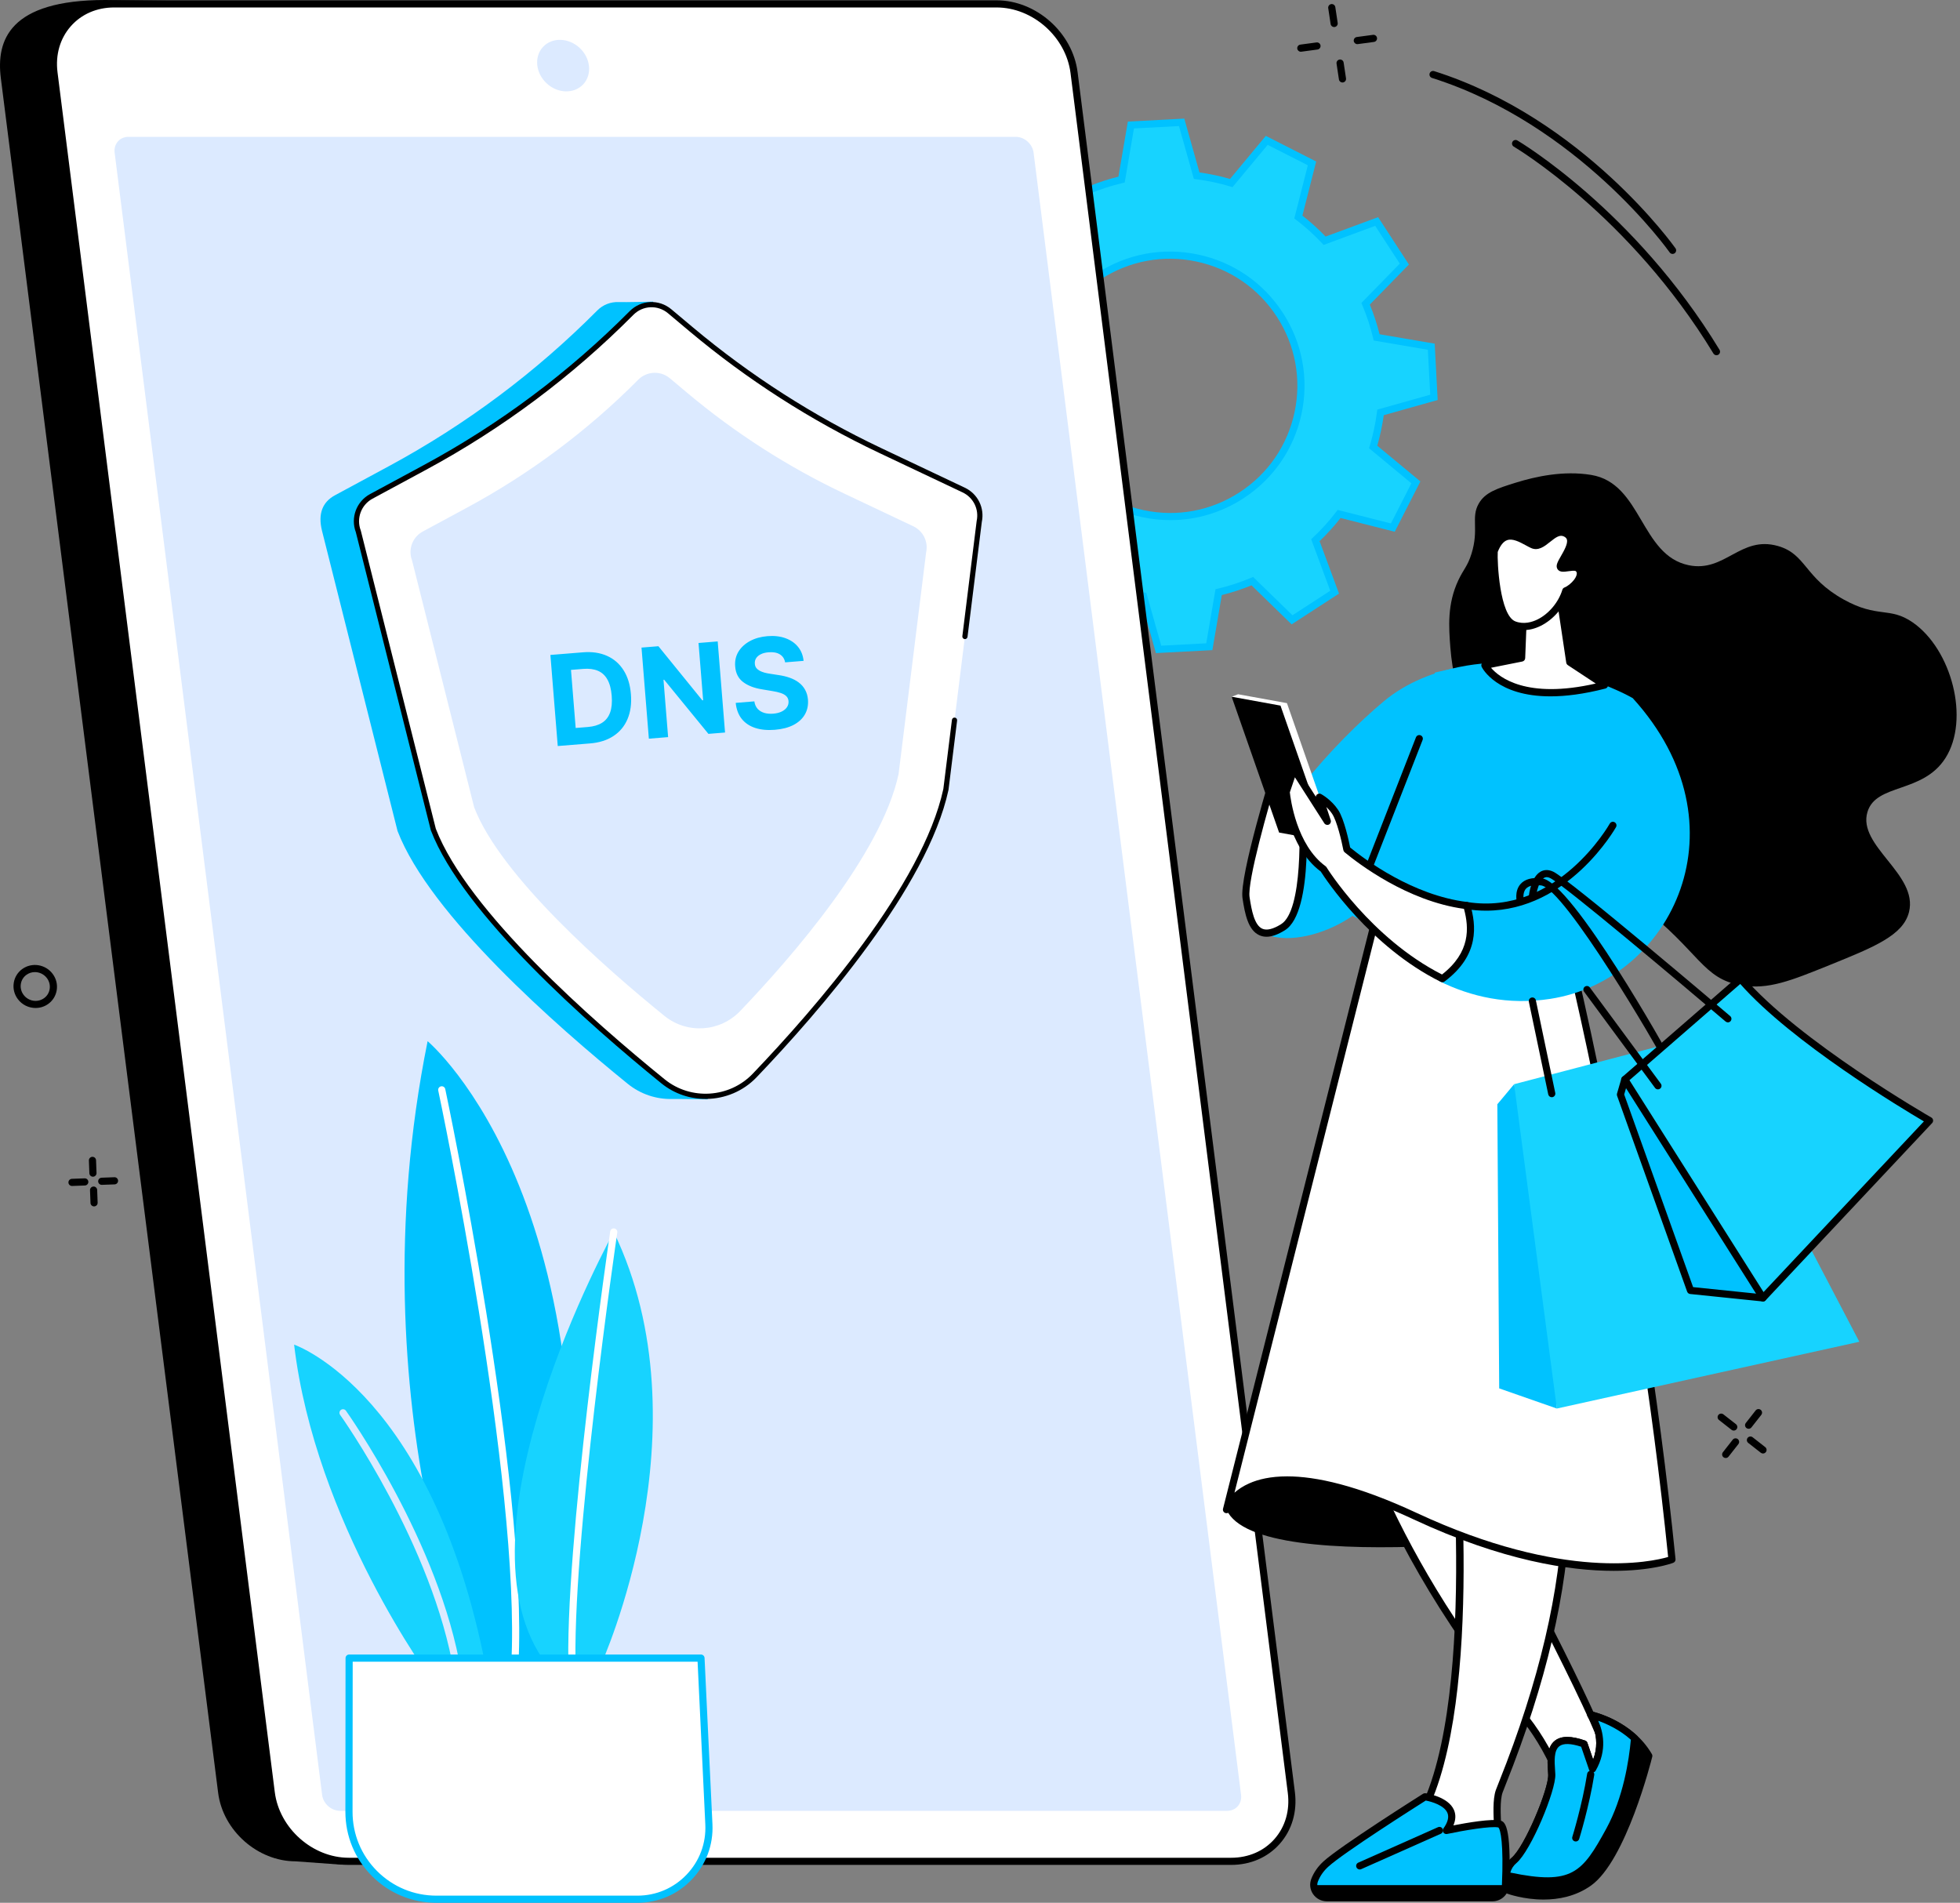 <svg width="546" height="530" viewBox="0 0 546 530" fill="none" xmlns="http://www.w3.org/2000/svg">
<rect x="0" y="0" width="546" height="530" fill="#808080" stroke="none"/>
<g clip-path="url(#clip0_204_16985)">
<path d="M260.701 141.399L268.413 153.254L282.914 147.894C285.193 150.322 287.637 152.524 290.234 154.494L286.428 169.44L299.042 175.855L308.92 163.974C312.068 164.923 315.29 165.599 318.552 166.017L322.743 180.884L336.879 180.141L339.476 164.943C342.651 164.2 345.78 163.171 348.848 161.878L359.922 172.658L371.792 164.956L366.425 150.474C368.856 148.199 371.061 145.758 373.034 143.164L388 146.965L394.423 134.367L382.526 124.503C383.476 121.359 384.161 118.141 384.572 114.884L399.458 110.698L398.714 96.581L383.496 93.988C382.752 90.817 381.723 87.692 380.427 84.627L391.222 73.569L383.51 61.714L369.009 67.074C366.73 64.646 364.286 62.444 361.689 60.474L365.495 45.528L352.881 39.113L343.003 50.994C339.854 50.045 336.633 49.362 333.371 48.951L329.18 34.084L315.044 34.828L312.447 50.026C309.272 50.769 306.143 51.797 303.074 53.09L292.001 42.31L280.118 50.012L285.485 64.494C283.054 66.769 280.848 69.21 278.875 71.804L263.91 68.003L257.486 80.601L269.383 90.465C268.433 93.609 267.749 96.827 267.337 100.084L252.451 104.27L253.195 118.387L268.413 120.98C269.157 124.151 270.187 127.276 271.482 130.341L260.701 141.399ZM306.097 76.965C322.969 66.013 345.54 70.796 356.507 87.646C367.474 104.496 362.685 127.037 345.813 137.99C328.941 148.942 306.369 144.159 295.402 127.309C284.435 110.453 289.225 87.918 306.097 76.965Z" fill="#17D3FF"/>
<path d="M322.006 181.912L317.775 166.913C314.905 166.515 312.049 165.911 309.266 165.108L299.302 177.102L285.266 169.964L289.105 154.886C286.847 153.134 284.675 151.171 282.642 149.054L268.015 154.461L259.433 141.273L270.32 130.115C269.211 127.402 268.301 124.629 267.61 121.849L252.252 119.229L251.422 103.527L266.441 99.301C266.839 96.435 267.444 93.583 268.248 90.803L256.238 80.853L263.385 66.835L278.484 70.67C280.237 68.414 282.197 66.245 284.323 64.215L278.909 49.607L292.114 41.036L303.287 51.909C306.004 50.801 308.781 49.893 311.564 49.203L314.188 33.865L329.911 33.036L334.142 48.035C337.012 48.433 339.868 49.037 342.651 49.84L352.615 37.846L366.651 44.984L362.812 60.062C365.07 61.813 367.242 63.77 369.275 65.893L383.902 60.487L392.484 73.675L381.597 84.833C382.713 87.553 383.623 90.326 384.307 93.099L399.665 95.719L400.495 111.421L385.476 115.647C385.077 118.513 384.473 121.358 383.669 124.145L395.679 134.095L388.538 148.112L373.44 144.278C371.679 146.54 369.72 148.703 367.601 150.733L373.015 165.34L359.809 173.911L348.636 163.039C345.919 164.146 343.143 165.055 340.36 165.745L337.736 181.082L322.006 181.912ZM308.575 162.826L309.206 163.019C312.295 163.947 315.476 164.624 318.678 165.029L319.336 165.115L323.487 179.849L336.029 179.185L338.606 164.12L339.25 163.967C342.346 163.238 345.448 162.229 348.464 160.955L349.075 160.697L360.048 171.377L370.577 164.544L365.256 150.189L365.741 149.738C368.126 147.502 370.311 145.081 372.237 142.553L372.636 142.029L387.469 145.797L393.168 134.619L381.378 124.841L381.57 124.211C382.5 121.126 383.178 117.942 383.583 114.751L383.669 114.094L398.422 109.942L397.758 97.417L382.673 94.843L382.52 94.2C381.796 91.115 380.78 88.017 379.504 84.999L379.245 84.388L389.94 73.429L383.091 62.908L368.723 68.222L368.272 67.737C366.026 65.349 363.609 63.167 361.078 61.25L360.553 60.852L364.326 46.038L353.133 40.347L343.342 52.128L342.711 51.936C339.622 51.007 336.44 50.33 333.239 49.926L332.581 49.846L328.429 35.112L315.888 35.776L313.311 50.841L312.667 50.994C309.571 51.717 306.469 52.732 303.453 54.005L302.842 54.264L291.869 43.584L281.34 50.417L286.661 64.772L286.176 65.223C283.785 67.466 281.599 69.88 279.679 72.408L279.281 72.932L264.448 69.164L258.749 80.342L270.539 90.12L270.347 90.75C269.417 93.835 268.739 97.019 268.334 100.21L268.248 100.867L253.494 105.019L254.159 117.544L269.244 120.118L269.397 120.761C270.127 123.853 271.137 126.951 272.412 129.962L272.672 130.573L261.977 141.532L268.825 152.053L283.2 146.739L283.652 147.224C285.897 149.612 288.315 151.794 290.846 153.711L291.37 154.109L287.597 168.923L298.79 174.614L308.575 162.826ZM326.031 144.875C323.421 144.875 320.797 144.603 318.187 144.046C308.409 141.976 300.019 136.218 294.572 127.846C289.125 119.474 287.265 109.484 289.338 99.712C291.417 89.941 297.176 81.569 305.559 76.123C313.942 70.683 323.946 68.825 333.73 70.895C343.508 72.965 351.898 78.723 357.345 87.095C362.792 95.467 364.652 105.457 362.579 115.229C360.5 125 354.741 133.372 346.358 138.819C340.213 142.812 333.192 144.875 326.031 144.875ZM306.642 77.801C298.704 82.955 293.25 90.883 291.284 100.13C289.318 109.378 291.078 118.838 296.239 126.765C301.401 134.692 309.339 140.139 318.598 142.102C327.858 144.066 337.331 142.308 345.268 137.153C353.206 131.999 358.66 124.072 360.626 114.824C362.592 105.577 360.832 96.117 355.671 88.189C350.509 80.262 342.572 74.816 333.312 72.852C324.052 70.888 314.58 72.647 306.642 77.801Z" fill="#00C2FF"/>
<path d="M82.368 518.451L94.942 519.366L328.184 518.451C338.779 518.451 346.278 509.9 344.943 499.359L284.416 21.819C283.08 11.271 273.409 2.726 262.814 2.726L29.333 0C2.537 0 -1.103 11.271 0.239 21.819L60.766 499.359C62.101 509.9 71.773 518.451 82.368 518.451Z" fill="black"/>
<path d="M97.154 518.451H342.97C353.565 518.451 361.064 509.873 359.729 499.299L299.209 20.24C297.873 9.659 288.202 1.088 277.607 1.088H31.791C21.196 1.088 13.697 9.665 15.032 20.24L75.559 499.299C76.894 509.873 86.566 518.451 97.154 518.451Z" fill="white"/>
<path d="M342.976 519.446H97.154C86.094 519.446 75.957 510.464 74.562 499.418L14.042 20.359C13.357 14.926 14.845 9.818 18.233 5.977C21.588 2.176 26.404 0.086 31.784 0.086H277.6C288.66 0.086 298.796 9.069 300.191 20.114L360.719 499.173C361.403 504.606 359.915 509.714 356.52 513.555C353.173 517.349 348.357 519.446 342.976 519.446ZM31.791 2.077C26.988 2.077 22.704 3.927 19.734 7.297C16.725 10.707 15.41 15.258 16.021 20.114L76.548 499.173C77.824 509.256 87.07 517.456 97.16 517.456H342.976C347.779 517.456 352.063 515.605 355.032 512.235C358.042 508.825 359.357 504.274 358.746 499.418L298.218 20.359C296.943 10.276 287.697 2.077 277.606 2.077H31.791Z" fill="black"/>
<path d="M345.726 499.956L287.929 42.536C287.623 40.095 285.385 38.111 282.94 38.111H35.803C33.358 38.111 31.625 40.088 31.937 42.536L89.734 499.956C90.04 502.397 92.278 504.381 94.722 504.381H341.86C344.305 504.374 346.032 502.397 345.726 499.956Z" fill="#DCEAFF"/>
<path d="M162.451 23.506C165.003 20.792 164.573 16.25 161.493 13.361C158.412 10.472 153.846 10.33 151.294 13.044C148.743 15.757 149.172 20.299 152.253 23.188C155.334 26.077 159.9 26.219 162.451 23.506Z" fill="#DCEAFF"/>
<path d="M259.643 136.164L236.219 125.074C217.158 116.047 199.326 104.621 183.164 91.07L181.922 84.015C181.922 84.015 174.034 84.213 172.348 84.14C170.192 84.049 168.01 84.835 166.382 86.475C149.288 103.68 129.756 118.28 108.418 129.798L93.317 137.951C89.809 139.845 88.553 143.116 89.684 147.772L110.746 231.471C119.732 254.844 155.02 285.791 174.868 301.88C178.478 304.806 182.859 306.197 187.201 306.112C189.127 306.075 197.102 306.214 197.102 306.214C197.102 306.214 198.744 302.831 200.944 300.53C218.32 282.372 248.764 247.454 254.654 220.216L264.003 145.006C264.781 141.403 262.972 137.744 259.643 136.164Z" fill="#00C2FF"/>
<path d="M268.463 136.495L245.22 125.489C226.304 116.533 208.614 105.197 192.579 91.751L186.558 86.704C183.428 84.081 178.807 84.291 175.924 87.188C158.964 104.26 139.585 118.743 118.41 130.176L103.429 138.264C99.945 140.143 98.402 144.313 99.824 148.007L120.717 231.055C129.632 254.245 165.023 285.239 184.72 301.204C192.345 307.385 203.431 306.668 210.215 299.576C227.458 281.556 257.663 246.917 263.504 219.889L272.784 145.265C273.556 141.691 271.762 138.056 268.463 136.495Z" fill="white"/>
<path d="M254.42 146.589L235.174 137.477C219.514 130.063 204.868 120.674 191.586 109.542L186.604 105.362C184.012 103.186 180.185 103.361 177.798 105.762C163.754 119.898 147.71 131.888 130.177 141.353L117.771 148.049C114.889 149.605 113.611 153.06 114.787 156.118L132.09 224.877C139.472 244.08 168.775 269.742 185.083 282.957C191.395 288.072 200.575 287.483 206.191 281.609C220.466 266.69 245.478 238.007 250.314 215.63L257.994 153.844C258.639 150.891 257.154 147.881 254.42 146.589Z" fill="#DCEAFF"/>
<path d="M164.368 207.072L155.374 207.798L153.325 182.427L162.393 181.694C164.945 181.488 167.183 181.819 169.107 182.686C171.03 183.544 172.564 184.88 173.708 186.691C174.86 188.501 175.542 190.724 175.755 193.359C175.968 196.002 175.652 198.313 174.806 200.294C173.969 202.273 172.662 203.846 170.885 205.012C169.117 206.177 166.945 206.864 164.368 207.072ZM160.367 202.769L163.774 202.494C165.36 202.366 166.671 201.977 167.707 201.328C168.752 200.67 169.498 199.725 169.947 198.491C170.404 197.249 170.556 195.682 170.403 193.791C170.252 191.916 169.851 190.406 169.202 189.262C168.561 188.117 167.676 187.307 166.549 186.833C165.422 186.358 164.065 186.185 162.48 186.313L159.06 186.589L160.367 202.769ZM199.928 178.663L201.977 204.035L197.344 204.409L185.016 189.331L184.83 189.346L186.119 205.315L180.755 205.749L178.706 180.377L183.414 179.996L195.654 195.068L195.877 195.05L194.588 179.094L199.928 178.663ZM218.713 184.49C218.533 183.499 218.045 182.757 217.249 182.264C216.452 181.771 215.41 181.577 214.122 181.681C213.246 181.752 212.517 181.935 211.934 182.232C211.351 182.52 210.915 182.892 210.628 183.347C210.348 183.802 210.231 184.302 210.275 184.847C210.295 185.303 210.422 185.692 210.656 186.014C210.898 186.335 211.215 186.604 211.607 186.822C211.998 187.032 212.444 187.208 212.946 187.35C213.447 187.484 213.98 187.591 214.543 187.67L216.867 188.031C217.993 188.189 219.036 188.437 219.994 188.776C220.953 189.114 221.795 189.557 222.521 190.105C223.247 190.654 223.828 191.322 224.266 192.109C224.712 192.896 224.982 193.818 225.076 194.874C225.193 196.428 224.905 197.806 224.212 199.009C223.527 200.203 222.475 201.174 221.056 201.92C219.644 202.658 217.906 203.11 215.841 203.276C213.793 203.442 211.983 203.272 210.413 202.767C208.851 202.262 207.595 201.428 206.645 200.266C205.702 199.095 205.137 197.599 204.948 195.777L210.139 195.358C210.265 196.204 210.566 196.894 211.042 197.429C211.525 197.956 212.141 198.334 212.892 198.564C213.649 198.786 214.491 198.859 215.416 198.784C216.324 198.711 217.102 198.515 217.75 198.197C218.406 197.878 218.901 197.468 219.234 196.967C219.568 196.466 219.71 195.91 219.661 195.299C219.615 194.729 219.407 194.264 219.037 193.903C218.675 193.542 218.161 193.251 217.495 193.03C216.837 192.809 216.036 192.624 215.093 192.476L212.275 192.005C210.093 191.658 208.339 190.981 207.011 189.974C205.682 188.967 204.947 187.526 204.803 185.651C204.671 184.115 204.972 182.74 205.705 181.525C206.446 180.31 207.518 179.322 208.919 178.56C210.321 177.798 211.947 177.343 213.797 177.193C215.68 177.041 217.349 177.231 218.805 177.761C220.27 178.292 221.441 179.099 222.318 180.184C223.195 181.268 223.707 182.565 223.854 184.075L218.713 184.49Z" fill="#00C2FF"/>
<path d="M196.834 306.092C201.936 306.02 207 303.988 210.741 300.082C228.193 281.841 258.35 247.188 264.218 220.043C264.223 220.023 264.227 219.999 264.227 219.98L266.623 200.687C266.67 200.29 266.389 199.926 265.991 199.878C265.594 199.825 265.23 200.111 265.182 200.509L262.786 219.768C256.976 246.559 227.028 280.952 209.686 299.075C203.207 305.842 192.44 306.532 185.172 300.64C165.147 284.409 130.251 253.766 121.407 230.837L100.519 147.832C100.514 147.803 100.504 147.774 100.494 147.75C99.207 144.408 100.616 140.607 103.768 138.907L118.749 130.819C140.005 119.341 159.413 104.835 176.44 87.699C179.075 85.043 183.226 84.858 186.092 87.258L192.109 92.31C208.183 105.784 225.946 117.167 244.905 126.147L268.148 137.153C271.165 138.582 272.775 141.857 272.07 145.115C272.066 145.134 272.061 145.159 272.062 145.178L268.083 177.201C268.035 177.599 268.316 177.963 268.714 178.01C269.112 178.063 269.476 177.777 269.523 177.379L273.502 145.39C274.333 141.476 272.39 137.553 268.773 135.842L245.53 124.836C226.683 115.913 209.023 104.596 193.042 91.198L187.021 86.151C183.572 83.26 178.579 83.486 175.404 86.677C158.482 103.71 139.189 118.133 118.058 129.537L103.077 137.624C99.3 139.662 97.602 144.213 99.121 148.224L120.009 231.229C120.014 231.258 120.024 231.287 120.034 231.311C128.969 254.559 164.106 285.431 184.254 301.762C187.917 304.731 192.391 306.155 196.834 306.092Z" fill="black"/>
<path d="M478.161 98.943C477.822 98.943 477.496 98.771 477.31 98.466C453.922 59.943 422.017 41.03 421.699 40.844C421.227 40.566 421.061 39.956 421.34 39.485C421.619 39.007 422.23 38.848 422.702 39.126C423.027 39.312 455.35 58.457 479.011 97.437C479.297 97.908 479.144 98.519 478.679 98.804C478.513 98.897 478.34 98.943 478.161 98.943Z" fill="black"/>
<path d="M465.938 70.73C465.626 70.73 465.314 70.584 465.121 70.305C464.875 69.947 439.779 34.635 398.908 21.706C398.383 21.54 398.09 20.983 398.257 20.459C398.423 19.935 398.981 19.643 399.505 19.809C441.035 32.944 466.496 68.806 466.748 69.164C467.06 69.615 466.954 70.232 466.503 70.551C466.336 70.67 466.137 70.73 465.938 70.73Z" fill="black"/>
<path d="M20.061 330.336C19.529 330.336 19.084 329.918 19.064 329.381C19.044 328.83 19.469 328.373 20.021 328.346L23.575 328.214C24.126 328.194 24.584 328.618 24.611 329.169C24.631 329.719 24.206 330.177 23.654 330.204L20.1 330.336C20.087 330.336 20.074 330.336 20.061 330.336Z" fill="black"/>
<path d="M28.344 330.024C27.812 330.024 27.367 329.606 27.347 329.069C27.327 328.518 27.753 328.061 28.304 328.034L31.858 327.902C32.402 327.875 32.867 328.306 32.894 328.857C32.914 329.407 32.489 329.865 31.937 329.892L28.384 330.024C28.37 330.024 28.357 330.024 28.344 330.024Z" fill="black"/>
<path d="M25.893 327.756C25.361 327.756 24.916 327.338 24.896 326.8L24.763 323.251C24.743 322.701 25.169 322.243 25.72 322.216C26.271 322.197 26.73 322.621 26.756 323.172L26.889 326.721C26.909 327.271 26.484 327.729 25.933 327.756C25.913 327.756 25.899 327.756 25.893 327.756Z" fill="black"/>
<path d="M26.205 336.028C25.674 336.028 25.229 335.61 25.209 335.073L25.076 331.524C25.056 330.973 25.481 330.515 26.032 330.489C26.577 330.462 27.042 330.894 27.069 331.444L27.201 334.993C27.221 335.544 26.796 336.002 26.245 336.028C26.232 336.028 26.218 336.028 26.205 336.028Z" fill="black"/>
<path d="M482.969 398.472C482.757 398.472 482.538 398.406 482.358 398.26L478.858 395.52C478.426 395.182 478.346 394.558 478.685 394.12C479.024 393.689 479.648 393.61 480.086 393.948L483.587 396.688C484.019 397.026 484.099 397.65 483.76 398.087C483.554 398.339 483.262 398.472 482.969 398.472Z" fill="black"/>
<path d="M491.12 404.854C490.907 404.854 490.688 404.788 490.509 404.642L487.008 401.902C486.576 401.564 486.497 400.94 486.835 400.502C487.174 400.071 487.798 399.991 488.237 400.33L491.738 403.069C492.169 403.408 492.249 404.031 491.91 404.469C491.704 404.721 491.412 404.854 491.12 404.854Z" fill="black"/>
<path d="M487.114 397.968C486.902 397.968 486.682 397.902 486.503 397.756C486.071 397.417 485.992 396.794 486.33 396.356L489.074 392.86C489.413 392.429 490.037 392.349 490.475 392.688C490.907 393.026 490.987 393.649 490.648 394.087L487.905 397.583C487.705 397.842 487.413 397.968 487.114 397.968Z" fill="black"/>
<path d="M480.73 406.114C480.518 406.114 480.299 406.048 480.119 405.902C479.688 405.563 479.608 404.94 479.947 404.502L482.69 401.006C483.029 400.575 483.653 400.495 484.092 400.834C484.523 401.172 484.603 401.795 484.264 402.233L481.521 405.729C481.315 405.981 481.023 406.114 480.73 406.114Z" fill="black"/>
<path d="M362.367 14.409C361.876 14.409 361.45 14.044 361.384 13.546C361.311 13.002 361.69 12.498 362.241 12.425L366.738 11.821C367.283 11.748 367.787 12.133 367.861 12.677C367.934 13.221 367.555 13.725 367.004 13.798L362.507 14.402C362.46 14.409 362.414 14.409 362.367 14.409Z" fill="black"/>
<path d="M378.103 12.292C377.612 12.292 377.187 11.928 377.12 11.43C377.047 10.886 377.426 10.382 377.977 10.309L382.474 9.705C383.019 9.632 383.524 10.017 383.597 10.561C383.67 11.105 383.291 11.609 382.74 11.682L378.243 12.286C378.19 12.292 378.143 12.292 378.103 12.292Z" fill="black"/>
<path d="M371.653 7.536C371.168 7.536 370.743 7.184 370.67 6.687L370.006 2.275C369.926 1.732 370.298 1.227 370.843 1.141C371.388 1.062 371.892 1.433 371.979 1.977L372.643 6.388C372.723 6.932 372.351 7.437 371.806 7.523C371.753 7.529 371.706 7.536 371.653 7.536Z" fill="black"/>
<path d="M373.972 22.979C373.487 22.979 373.062 22.628 372.988 22.13L372.324 17.719C372.245 17.175 372.617 16.671 373.161 16.584C373.706 16.505 374.211 16.876 374.297 17.42L374.961 21.832C375.041 22.376 374.669 22.88 374.124 22.966C374.071 22.979 374.025 22.979 373.972 22.979Z" fill="black"/>
<path d="M9.917 280.762C8.031 280.762 6.158 279.9 4.955 278.274C3.979 276.961 3.58 275.362 3.833 273.763C4.079 272.198 4.922 270.825 6.217 269.896C8.894 267.979 12.694 268.589 14.68 271.269C15.657 272.583 16.055 274.181 15.803 275.78C15.557 277.346 14.713 278.719 13.418 279.647C12.362 280.397 11.14 280.762 9.917 280.762ZM9.718 270.765C8.901 270.765 8.084 271.01 7.38 271.514C6.523 272.125 5.965 273.034 5.806 274.075C5.64 275.137 5.905 276.211 6.563 277.093C7.905 278.905 10.462 279.322 12.262 278.035C13.119 277.425 13.677 276.516 13.836 275.475C14.002 274.413 13.737 273.339 13.079 272.456C12.255 271.355 10.987 270.765 9.718 270.765Z" fill="black"/>
<path d="M426.959 230.086C438.165 241.649 438.583 237.921 457.01 252.27C473.524 265.126 474.261 272.642 485.102 274.453C492.614 275.707 498.825 273.193 509.686 268.801C522.194 263.74 530.198 260.502 531.799 254.014C534.396 243.493 517.365 235.632 520.221 226.159C522.632 218.152 535.605 221.071 541.929 211.173C548.831 200.374 543.656 180.817 532.782 173.334C526.352 168.91 523.124 172.286 513.578 166.979C502.572 160.856 503.189 154.328 495.271 152.08C484.856 149.121 480.545 159.503 470.448 157.44C456.944 154.68 457.428 134.639 443.293 132.291C435.541 130.997 427.703 132.755 422.362 134.407C417.008 136.066 413.714 137.14 411.927 140.285C409.695 144.199 412.073 147.343 409.907 154.262C408.811 157.765 407.715 158.514 406.261 161.599C403.112 168.286 403.597 174.688 404.022 180.28C406.194 208.666 426.959 230.086 426.959 230.086Z" fill="black"/>
<path d="M449.305 426.002C449.305 426.002 350.304 440.245 341.675 420.489C341.675 420.489 345.262 405.689 367.461 403.865C389.668 402.034 449.305 426.002 449.305 426.002Z" fill="black"/>
<path d="M369.833 371.366C369.833 371.366 378.302 423.268 423.492 476.876C427.756 481.931 431.191 487.63 433.768 493.719L435.322 497.381C435.322 497.381 445.944 495.55 447.638 490.329C449.338 485.109 406.474 406.127 406.474 406.127L369.833 371.366Z" fill="white"/>
<path d="M435.316 498.376C434.924 498.376 434.559 498.144 434.399 497.766L432.845 494.104C430.254 487.988 426.846 482.409 422.721 477.513C377.871 424.317 368.93 372.043 368.843 371.525C368.777 371.101 368.983 370.683 369.361 370.484C369.74 370.285 370.205 370.344 370.511 370.643L407.151 405.397C407.224 405.47 407.291 405.55 407.344 405.643C407.45 405.842 418.185 425.63 428.574 445.804C449.77 486.973 448.933 489.534 448.581 490.628C446.721 496.353 435.947 498.277 435.488 498.357C435.435 498.376 435.376 498.376 435.316 498.376ZM371.434 374.258C374.058 386.133 385.961 430.811 424.256 476.24C428.507 481.281 432.021 487.033 434.685 493.335L435.92 496.254C439.122 495.57 445.552 493.521 446.688 490.025C447.498 485.925 421.997 436.822 405.677 406.737L371.434 374.258Z" fill="black"/>
<path d="M443.646 492.705L441.255 485.739C430.56 482.018 432.094 490.071 432.28 494.264C432.466 498.463 425.598 514.935 421.798 518.165C417.999 521.396 420.098 526.478 420.098 526.478C420.098 526.478 433.004 531.214 442.61 524.401C452.215 517.588 459.302 489.07 459.302 489.07C454.022 479.981 443.148 477.64 443.148 477.64C443.148 477.64 448.409 484.433 443.646 492.705Z" fill="#00C2FF"/>
<path d="M430.002 529.098C424.449 529.098 420.064 527.532 419.752 527.413C419.493 527.32 419.281 527.114 419.174 526.862C419.075 526.63 416.843 521.071 421.147 517.416C424.728 514.371 431.456 498.264 431.284 494.317C431.27 493.959 431.244 493.567 431.217 493.163C431.031 490.41 430.786 486.642 433.203 484.804C434.97 483.457 437.714 483.464 441.586 484.811C441.879 484.91 442.105 485.136 442.204 485.428L443.805 490.091C446.309 483.524 442.543 478.489 442.364 478.256C442.111 477.925 442.091 477.467 442.31 477.115C442.536 476.764 442.948 476.585 443.36 476.678C443.818 476.777 454.725 479.218 460.166 488.579C460.299 488.804 460.332 489.07 460.272 489.315C459.98 490.496 452.978 518.271 443.187 525.217C438.943 528.222 434.147 529.098 430.002 529.098ZM420.875 525.688C423.166 526.405 433.941 529.33 442.025 523.592C450.62 517.495 457.329 492.658 458.226 489.229C454.646 483.358 448.535 480.499 445.22 479.311C446.509 482.157 447.864 487.365 444.503 493.202C444.31 493.541 443.945 493.733 443.546 493.7C443.154 493.66 442.829 493.401 442.696 493.03L440.464 486.529C437.554 485.58 435.522 485.527 434.399 486.383C432.831 487.577 433.037 490.595 433.197 493.03C433.223 493.454 433.25 493.859 433.27 494.231C433.463 498.695 426.508 515.472 422.436 518.935C419.799 521.164 420.523 524.527 420.875 525.688Z" fill="black"/>
<path d="M448.329 509.853C453.198 500.957 454.812 490.456 455.35 484.167C456.811 485.527 458.18 487.146 459.302 489.069C459.302 489.069 452.215 517.588 442.61 524.401C433.004 531.214 420.098 526.477 420.098 526.477C420.098 526.477 419.314 524.573 419.573 522.351C437.654 526.252 441.141 522.981 448.329 509.853Z" fill="black"/>
<path d="M419.573 522.351C419.739 520.945 420.317 519.419 421.792 518.165C425.591 514.935 432.46 498.463 432.274 494.264C432.088 490.065 430.553 482.018 441.248 485.739L443.639 492.705C448.402 484.426 443.141 477.64 443.141 477.64C443.141 477.64 449.897 479.099 455.344 484.167C454.806 490.456 453.191 500.964 448.322 509.853C441.142 522.982 437.654 526.252 419.573 522.351Z" fill="#00C2FF"/>
<path d="M430.898 524.852C427.79 524.852 424.037 524.341 419.36 523.333C418.855 523.227 418.523 522.756 418.583 522.245C418.816 520.288 419.672 518.67 421.147 517.416C424.728 514.371 431.456 498.264 431.284 494.317C431.27 493.959 431.244 493.567 431.217 493.163C431.031 490.41 430.786 486.642 433.203 484.804C434.97 483.457 437.714 483.464 441.586 484.811C441.879 484.91 442.105 485.136 442.204 485.428L443.805 490.091C446.309 483.524 442.543 478.489 442.364 478.256C442.111 477.925 442.091 477.467 442.31 477.115C442.536 476.764 442.955 476.585 443.36 476.678C443.646 476.737 450.448 478.256 456.027 483.451C456.253 483.656 456.366 483.962 456.34 484.26C455.742 491.305 454.015 501.548 449.199 510.337C443.805 520.189 440.258 524.852 430.898 524.852ZM420.735 521.582C437.953 525.151 440.749 521.628 447.452 509.376C452.201 500.692 453.789 490.297 454.307 484.572C451.112 481.726 447.498 480.114 445.22 479.305C446.509 482.151 447.864 487.365 444.502 493.202C444.31 493.541 443.945 493.733 443.546 493.7C443.154 493.66 442.829 493.401 442.696 493.03L440.464 486.529C437.554 485.58 435.522 485.527 434.399 486.383C432.831 487.577 433.031 490.595 433.197 493.03C433.223 493.454 433.25 493.859 433.27 494.231C433.463 498.695 426.508 515.472 422.436 518.935C421.592 519.645 421.021 520.534 420.735 521.582Z" fill="black"/>
<path d="M438.963 512.925C438.863 512.925 438.764 512.911 438.664 512.878C438.139 512.712 437.847 512.155 438.006 511.631C438.033 511.545 440.75 502.788 442.138 494.065C442.224 493.521 442.736 493.149 443.281 493.236C443.825 493.322 444.197 493.833 444.111 494.377C442.696 503.246 439.939 512.129 439.913 512.221C439.78 512.653 439.388 512.925 438.963 512.925Z" fill="black"/>
<path d="M417.102 512.752C417.852 512.42 416.225 502.954 417.633 498.94C419.041 494.927 435.282 458.534 436.365 420.536C437.448 382.537 404.434 389.635 404.434 389.635C404.434 389.635 413.8 478.19 394.225 508.287C394.218 508.294 400.761 519.956 417.102 512.752Z" fill="white"/>
<path d="M407.184 516.082C397.592 516.082 393.408 508.878 393.354 508.778C393.175 508.453 393.188 508.062 393.388 507.75C412.552 478.296 403.538 390.624 403.445 389.742C403.391 389.238 403.73 388.773 404.228 388.667C404.8 388.541 418.311 385.755 428.022 393.815C434.565 399.248 437.707 408.25 437.362 420.562C436.717 443.217 430.699 468.923 419.48 496.97C419.041 498.072 418.723 498.861 418.583 499.266C417.812 501.455 418.045 505.654 418.204 508.712C418.39 512.195 418.45 513.243 417.514 513.654C413.535 515.412 410.107 516.082 407.184 516.082ZM395.4 508.294C396.815 510.337 403.026 517.668 416.305 512.016C416.344 511.386 416.271 509.986 416.205 508.832C416.032 505.601 415.793 501.176 416.69 498.616C416.849 498.171 417.155 497.402 417.62 496.234C428.759 468.405 434.724 442.925 435.362 420.509C435.694 408.834 432.792 400.369 426.74 395.347C419.114 389.019 408.586 390.007 405.51 390.465C406.513 400.449 413.661 479.112 395.4 508.294Z" fill="black"/>
<path d="M366.213 523.684C366.771 522.251 367.728 520.679 369.342 519.206C374.005 514.941 396.962 500.473 396.962 500.473C396.962 500.473 408.44 502.138 402.907 509.859C402.907 509.859 414.81 507.319 417.7 508.068C419.819 508.619 419.633 519.432 419.38 525.137C419.294 527.074 417.7 528.593 415.754 528.593H369.607C367.07 528.593 365.29 526.046 366.213 523.684Z" fill="#00C2FF"/>
<path d="M415.753 529.588H369.607C368.073 529.588 366.638 528.832 365.774 527.565C364.918 526.311 364.738 524.726 365.29 523.326C366 521.508 367.143 519.877 368.671 518.477C373.347 514.198 395.487 500.227 396.43 499.63C396.629 499.504 396.868 499.451 397.108 499.484C397.367 499.524 403.451 500.446 405.039 504.154C405.597 505.455 405.537 506.888 404.873 508.44C408.553 507.723 415.62 506.496 417.959 507.1C418.988 507.365 421.14 507.929 420.383 525.177C420.27 527.651 418.238 529.588 415.753 529.588ZM367.143 524.049C366.831 524.852 366.93 525.721 367.422 526.444C367.927 527.18 368.724 527.598 369.614 527.598H415.76C417.175 527.598 418.331 526.497 418.39 525.091C418.895 513.568 418.018 509.581 417.401 509.017C415.375 508.553 407.596 509.873 403.119 510.828C402.714 510.914 402.302 510.742 402.076 510.404C401.85 510.059 401.857 509.614 402.103 509.282C403.332 507.564 403.704 506.105 403.205 504.944C402.322 502.867 398.835 501.826 397.174 501.521C394.384 503.285 374.264 516.055 370.019 519.95C368.71 521.137 367.741 522.517 367.143 524.049Z" fill="black"/>
<path d="M419.387 525.071C419.387 525.091 419.387 525.111 419.387 525.13C419.3 527.068 417.706 528.587 415.76 528.587H369.614C367.574 528.587 366.027 526.942 365.974 525.071H419.387Z" fill="black"/>
<path d="M378.781 520.719C378.402 520.719 378.037 520.5 377.871 520.128C377.645 519.624 377.871 519.041 378.376 518.815L400.582 508.944C401.087 508.718 401.671 508.944 401.897 509.448C402.123 509.952 401.897 510.536 401.392 510.762L379.186 520.633C379.053 520.692 378.914 520.719 378.781 520.719Z" fill="black"/>
<path d="M434.891 256.23C434.891 256.23 456.054 337.992 465.772 434.374C465.772 434.374 440.623 443.94 394.225 422.307C347.819 400.668 341.682 420.489 341.682 420.489L383.975 252.9L434.891 256.23Z" fill="white"/>
<path d="M449.511 437.538C437.342 437.538 418.629 434.792 393.793 423.209C368.219 411.282 355.226 412.151 348.836 414.977C343.774 417.212 342.632 420.748 342.618 420.781C342.459 421.299 341.921 421.59 341.396 421.444C340.878 421.299 340.566 420.768 340.699 420.244L382.992 252.654C383.111 252.19 383.543 251.872 384.022 251.905L434.95 255.242C435.382 255.268 435.741 255.567 435.847 255.984C436.06 256.8 457.143 338.92 466.755 434.274C466.801 434.719 466.542 435.143 466.117 435.302C465.639 435.488 460.013 437.538 449.511 437.538ZM358.574 411.222C366.525 411.222 378.05 413.67 394.636 421.405C435.787 440.596 460.285 434.964 464.696 433.677C455.536 343.478 436.166 265.345 434.1 257.179L384.726 253.948L343.887 415.773C344.923 414.857 346.278 413.928 348.032 413.159C350.53 412.051 353.944 411.222 358.574 411.222Z" fill="black"/>
<path d="M417.116 184.632C417.116 184.632 398.729 184.24 385.43 195.385C372.132 206.53 350.962 229.164 347.395 247.911C343.828 266.658 368.89 263.613 381.02 251.6C393.149 239.586 417.116 184.632 417.116 184.632Z" fill="#00C2FF"/>
<path d="M454.859 194.476C454.859 194.476 430.434 179.928 399.765 187.318L373.62 245.384C371.979 249.032 373.434 253.338 376.974 255.202C385.855 259.885 405.052 266.333 437.621 260.177C442.889 259.182 446.921 254.917 447.618 249.603L454.859 194.476Z" fill="#00C2FF"/>
<path d="M355.797 213.184C355.797 213.184 346.218 244.051 347.115 250.014C348.012 255.978 349.446 263.236 357.418 258.26C365.389 253.285 362.512 221.469 362.512 221.469L355.797 213.184Z" fill="white"/>
<path d="M352.828 260.92C352.097 260.92 351.42 260.774 350.789 260.483C347.7 259.063 346.79 254.605 346.125 250.16C345.209 244.044 354.449 214.159 354.841 212.885C354.947 212.533 355.246 212.275 355.604 212.202C355.97 212.129 356.335 212.268 356.568 212.553L363.283 220.839C363.409 220.992 363.483 221.177 363.502 221.376C363.801 224.693 366.193 253.955 357.943 259.103C355.996 260.317 354.309 260.92 352.828 260.92ZM356.196 215.26C353.279 224.859 347.434 245.457 348.092 249.862C348.65 253.597 349.433 257.663 351.619 258.671C352.861 259.242 354.628 258.817 356.88 257.418C362.925 253.65 362.313 230.77 361.536 221.861L356.196 215.26Z" fill="black"/>
<path d="M369.92 234.372L371.72 233.682L358.508 195.849L344.904 193.375L343.104 194.065L369.92 234.372Z" fill="white"/>
<path d="M356.322 231.897L369.92 234.372L356.708 196.539L343.104 194.065L356.322 231.897Z" fill="black"/>
<path d="M381.491 242.279C381.372 242.279 381.246 242.259 381.133 242.213C380.621 242.014 380.369 241.437 380.568 240.926L394.445 205.376C394.644 204.865 395.222 204.613 395.733 204.812C396.245 205.011 396.497 205.588 396.298 206.099L382.421 241.649C382.269 242.034 381.89 242.279 381.491 242.279Z" fill="black"/>
<path d="M408.599 252.243C412.89 252.761 417.334 252.655 421.791 251.606C445.811 245.935 438.511 207.439 438.511 207.439L454.858 194.483C486.969 229.848 465.765 273 431.862 278.221C420.038 280.039 409.675 277.604 400.94 273.279C410.512 266.134 410.134 257.537 408.599 252.243Z" fill="#00C2FF"/>
<path d="M358.301 220.581L360.446 214.219L369.759 228.773L367.534 222.053C367.534 222.053 370.138 223.44 371.945 226.16C373.698 228.793 375.12 236.17 375.206 236.614C379.311 240.011 392.902 250.333 408.605 252.237C410.14 257.531 411.388 265.458 401.816 272.596C381.085 262.327 368.677 242.067 368.677 242.067C359.523 235.414 358.301 220.581 358.301 220.581Z" fill="white"/>
<path d="M401.817 273.598C401.664 273.598 401.511 273.564 401.372 273.491C381.63 263.713 369.202 244.754 367.926 242.757C358.66 235.865 357.358 221.284 357.305 220.66C357.292 220.527 357.311 220.388 357.351 220.262L359.497 213.9C359.616 213.535 359.942 213.277 360.321 213.23C360.706 213.184 361.078 213.356 361.284 213.681L366.545 221.9C366.578 221.668 366.698 221.443 366.89 221.284C367.202 221.025 367.641 220.978 367.999 221.164C368.112 221.224 370.849 222.703 372.775 225.596C374.463 228.13 375.778 234.365 376.117 236.064C380.255 239.447 393.56 249.404 408.725 251.242C409.124 251.288 409.449 251.567 409.562 251.952C411.203 257.637 412.252 266.042 402.415 273.385C402.235 273.531 402.023 273.598 401.817 273.598ZM359.311 220.693C359.497 222.444 361.144 235.367 369.255 241.265C369.361 241.344 369.448 241.437 369.521 241.55C369.64 241.749 381.809 261.325 401.704 271.435C409.629 265.246 409.263 258.499 407.822 253.146C392.046 250.99 378.415 240.568 374.569 237.384C374.39 237.238 374.27 237.032 374.224 236.8C373.725 234.18 372.437 228.707 371.115 226.71C370.61 225.947 370.032 225.304 369.481 224.766L370.703 228.461C370.862 228.939 370.637 229.456 370.185 229.675C369.733 229.888 369.188 229.735 368.916 229.31L360.726 216.507L359.311 220.693Z" fill="black"/>
<path d="M417.633 386.717L433.695 392.329L432.074 348.268L421.792 301.99L417.115 307.583L417.633 386.717Z" fill="#00C2FF"/>
<path d="M517.957 373.728L473.332 288.49L421.792 301.99L433.696 392.329L517.957 373.728Z" fill="#17D3FF"/>
<path d="M432.273 305.619C431.815 305.619 431.396 305.293 431.297 304.829L425.896 279.03C425.783 278.493 426.129 277.962 426.667 277.849C427.205 277.737 427.736 278.082 427.849 278.619L433.25 304.418C433.363 304.955 433.017 305.486 432.479 305.599C432.413 305.612 432.346 305.619 432.273 305.619Z" fill="black"/>
<path d="M464.218 295.747C463.819 295.747 463.447 295.509 463.288 295.117C462.258 292.749 435.827 247.334 429.278 246.618C427.225 246.392 425.81 246.717 425.06 247.573C424.004 248.787 424.502 250.817 424.508 250.837C424.641 251.367 424.322 251.911 423.791 252.044C423.26 252.183 422.715 251.865 422.575 251.334C422.542 251.208 421.805 248.289 423.539 246.279C424.741 244.886 426.747 244.336 429.49 244.641C437.953 245.569 464.962 293.923 465.141 294.401C465.334 294.912 465.075 295.489 464.563 295.681C464.45 295.728 464.331 295.747 464.218 295.747Z" fill="black"/>
<path d="M413.973 253.656C412.193 253.656 410.353 253.517 408.453 253.218C407.908 253.132 407.536 252.621 407.623 252.084C407.709 251.54 408.214 251.169 408.759 251.255C433.815 255.175 448.289 229.668 448.435 229.41C448.701 228.932 449.305 228.753 449.79 229.025C450.268 229.29 450.448 229.894 450.182 230.378C450.036 230.63 436.99 253.656 413.973 253.656Z" fill="black"/>
<path d="M470.926 359.432L491.119 361.515L476.619 333.878L452.619 300.689L451.403 304.882L470.926 359.432Z" fill="#00C2FF"/>
<path d="M491.119 362.51C491.086 362.51 491.053 362.51 491.02 362.503L470.826 360.427C470.441 360.387 470.122 360.135 469.989 359.77L450.473 305.214C450.4 305.015 450.394 304.802 450.453 304.603L451.669 300.411C451.775 300.046 452.081 299.774 452.453 299.708C452.832 299.641 453.21 299.794 453.429 300.106L477.429 333.301C477.456 333.341 477.482 333.381 477.502 333.421L492.003 361.05C492.176 361.375 492.149 361.767 491.943 362.072C491.757 362.344 491.445 362.51 491.119 362.51ZM471.65 358.51L489.372 360.334L475.768 334.409L453.011 302.932L452.453 304.855L471.65 358.51Z" fill="black"/>
<path d="M484.876 272.668L452.619 300.69L491.12 361.515L537.525 312.126C537.525 312.126 500.552 290.978 484.876 272.668Z" fill="#17D3FF"/>
<path d="M491.12 362.51C491.086 362.51 491.06 362.51 491.027 362.503C490.721 362.477 490.442 362.304 490.276 362.046L451.776 301.22C451.51 300.802 451.59 300.258 451.962 299.94L484.218 271.919C484.417 271.746 484.683 271.66 484.942 271.68C485.208 271.7 485.454 271.826 485.626 272.025C501.004 289.989 537.644 311.058 538.01 311.264C538.275 311.416 538.455 311.682 538.501 311.98C538.548 312.279 538.448 312.584 538.242 312.81L491.837 362.198C491.658 362.397 491.392 362.51 491.12 362.51ZM453.921 300.875L491.272 359.89L535.944 312.352C529.793 308.736 499.17 290.348 484.783 274.068L453.921 300.875Z" fill="black"/>
<path d="M461.853 303.429C461.547 303.429 461.248 303.29 461.049 303.025L441.274 276.224C440.949 275.78 441.042 275.156 441.487 274.831C441.932 274.506 442.549 274.599 442.882 275.043L462.657 301.844C462.982 302.288 462.889 302.912 462.444 303.237C462.265 303.369 462.059 303.429 461.853 303.429Z" fill="black"/>
<path d="M481.342 284.769C481.116 284.769 480.884 284.689 480.698 284.53C468.329 274.002 435.448 246.306 431.848 244.588C430.964 244.163 430.466 244.336 430.167 244.501C428.679 245.324 427.995 248.687 427.869 249.802C427.809 250.346 427.318 250.744 426.766 250.684C426.222 250.624 425.823 250.134 425.883 249.59C425.943 249.046 426.54 244.243 429.191 242.77C429.915 242.365 431.117 242.047 432.698 242.797C437.268 244.979 480.16 281.465 481.98 283.017C482.398 283.375 482.451 283.999 482.093 284.417C481.907 284.649 481.628 284.769 481.342 284.769Z" fill="black"/>
<path d="M424.356 171.132L423.871 183.285L413.654 185.322C413.654 185.322 419.805 197.833 446.98 190.815L437.295 184.426L434.791 167.729L424.356 171.132Z" fill="white"/>
<path d="M431.921 193.959C417.009 193.959 412.963 186.178 412.757 185.76C412.618 185.481 412.625 185.156 412.757 184.877C412.897 184.599 413.149 184.4 413.455 184.34L422.901 182.456L423.352 171.086C423.372 170.668 423.645 170.309 424.043 170.177L434.485 166.787C434.764 166.694 435.07 166.734 435.316 166.886C435.568 167.039 435.734 167.298 435.774 167.583L438.212 183.842L447.525 189.985C447.85 190.204 448.023 190.589 447.957 190.98C447.89 191.365 447.604 191.684 447.226 191.783C441.168 193.349 436.113 193.959 431.921 193.959ZM415.355 185.998C417.62 188.652 425.192 194.801 444.529 190.39L436.75 185.262C436.518 185.109 436.359 184.857 436.312 184.579L433.987 169.049L425.325 171.862L424.874 183.325C424.854 183.783 424.521 184.174 424.07 184.26L415.355 185.998Z" fill="black"/>
<path d="M416.252 153.506C418.988 146.262 423.804 150.295 426.886 151.728C429.968 153.161 432.672 146.746 436.173 148.571C439.673 150.395 435.422 155.204 434.718 157.294C434.014 159.384 438.052 157.294 439.494 158.249C440.444 158.879 440.603 160.346 439.281 162.09C438.451 163.185 437.202 164.173 436.173 164.578C434.253 170.907 427.444 176.16 421.798 174.038C416.125 171.888 416.152 153.758 416.252 153.506Z" fill="white"/>
<path d="M424.482 175.504C423.439 175.504 422.422 175.325 421.453 174.953C420.031 174.416 418.835 173.096 417.899 171.019C415.222 165.102 415.056 153.858 415.322 153.154C416.251 150.7 417.487 149.207 419.108 148.604C421.499 147.715 423.977 149.055 425.97 150.129C426.448 150.388 426.906 150.634 427.311 150.826C428.162 151.224 429.112 150.541 430.566 149.38C432.2 148.066 434.24 146.434 436.638 147.688C437.554 148.166 438.145 148.849 438.398 149.718C438.969 151.662 437.647 153.97 436.584 155.821C436.286 156.345 435.993 156.849 435.807 157.247C436.066 157.221 436.372 157.181 436.611 157.148C437.773 156.982 439.095 156.796 440.039 157.42C440.65 157.825 441.062 158.461 441.188 159.204C441.314 159.954 441.228 161.168 440.072 162.687C439.248 163.768 438.079 164.75 436.983 165.294C435.681 169.148 432.719 172.585 429.171 174.336C427.597 175.112 426.009 175.504 424.482 175.504ZM417.228 153.732C417.055 156.378 417.753 171.437 422.157 173.089C424.515 173.978 426.8 173.281 428.301 172.545C431.456 170.993 434.173 167.742 435.229 164.273C435.316 163.981 435.535 163.742 435.821 163.636C436.691 163.297 437.787 162.409 438.498 161.48C439.056 160.743 439.321 160.034 439.235 159.536C439.202 159.33 439.109 159.178 438.949 159.072C438.644 158.866 437.554 159.019 436.903 159.112C435.728 159.277 434.618 159.437 433.981 158.667C433.728 158.369 433.489 157.825 433.781 156.969C433.987 156.359 434.392 155.649 434.864 154.833C435.694 153.387 436.824 151.41 436.491 150.282C436.425 150.07 436.279 149.745 435.721 149.453C434.558 148.849 433.469 149.605 431.815 150.932C430.267 152.173 428.514 153.579 426.474 152.63C426.009 152.418 425.531 152.159 425.026 151.881C423.306 150.952 421.353 149.897 419.812 150.468C418.789 150.846 417.925 151.947 417.228 153.732Z" fill="black"/>
<path d="M134.559 471.981C134.559 471.981 98.357 392.74 119.121 290.009C119.121 290.009 175.225 336.963 154.998 471.981H134.559Z" fill="#00C2FF"/>
<path d="M143.414 464.717C143.394 464.717 143.374 464.717 143.36 464.717C142.809 464.684 142.391 464.219 142.417 463.669C145.187 412.993 122.317 304.849 122.084 303.768C121.971 303.231 122.31 302.7 122.855 302.587C123.393 302.474 123.924 302.813 124.037 303.357C124.27 304.445 147.2 412.847 144.41 463.782C144.377 464.306 143.938 464.717 143.414 464.717Z" fill="white"/>
<path d="M170.974 343.152C170.974 343.152 124.336 427.309 152.388 463.721H167.394C167.4 463.721 197.392 397.941 170.974 343.152Z" fill="#17D3FF"/>
<path d="M159.396 466.946C158.864 466.946 158.419 466.528 158.399 465.99C157.051 431.256 169.858 343.889 169.984 343.006C170.064 342.462 170.568 342.084 171.113 342.164C171.658 342.244 172.036 342.748 171.957 343.292C171.831 344.167 159.044 431.362 160.392 465.911C160.412 466.461 159.987 466.919 159.436 466.946C159.422 466.946 159.409 466.946 159.396 466.946Z" fill="white"/>
<path d="M81.93 374.524C81.93 374.524 121.659 388.063 136.047 468.206H120.417C120.424 468.206 87.808 424.191 81.93 374.524Z" fill="#17D3FF"/>
<path d="M127.505 466.946C127.026 466.946 126.601 466.601 126.521 466.11C120.603 430.4 95.009 394.452 94.75 394.094C94.431 393.649 94.531 393.026 94.976 392.707C95.421 392.389 96.045 392.488 96.364 392.933C96.623 393.298 122.489 429.624 128.481 465.785C128.574 466.329 128.202 466.84 127.664 466.926C127.617 466.939 127.558 466.946 127.505 466.946Z" fill="#DCEAFF"/>
<path d="M97.26 461.844H195.278L197.477 508.148C198.015 519.499 188.948 528.998 177.563 528.998H121.579C108.114 528.998 97.201 518.092 97.214 504.645L97.26 461.844Z" fill="white"/>
<path d="M177.563 530H121.579C114.797 530 108.427 527.359 103.638 522.57C98.848 517.78 96.211 511.412 96.218 504.645L96.258 461.844C96.258 461.294 96.703 460.849 97.254 460.849H195.272C195.804 460.849 196.242 461.267 196.269 461.798L198.467 508.102C198.74 513.866 196.694 519.339 192.708 523.519C188.723 527.698 183.342 530 177.563 530ZM98.25 462.839L98.211 504.645C98.204 510.881 100.635 516.752 105.046 521.164C109.463 525.575 115.329 528.01 121.579 528.01H177.563C182.791 528.01 187.66 525.927 191.267 522.152C194.874 518.371 196.727 513.422 196.481 508.201L194.329 462.846H98.25V462.839Z" fill="#00C2FF"/>
</g>
<defs>
<clipPath id="clip0_204_16985">
<rect width="545.065" height="530" fill="white"/>
</clipPath>
</defs>
</svg>
